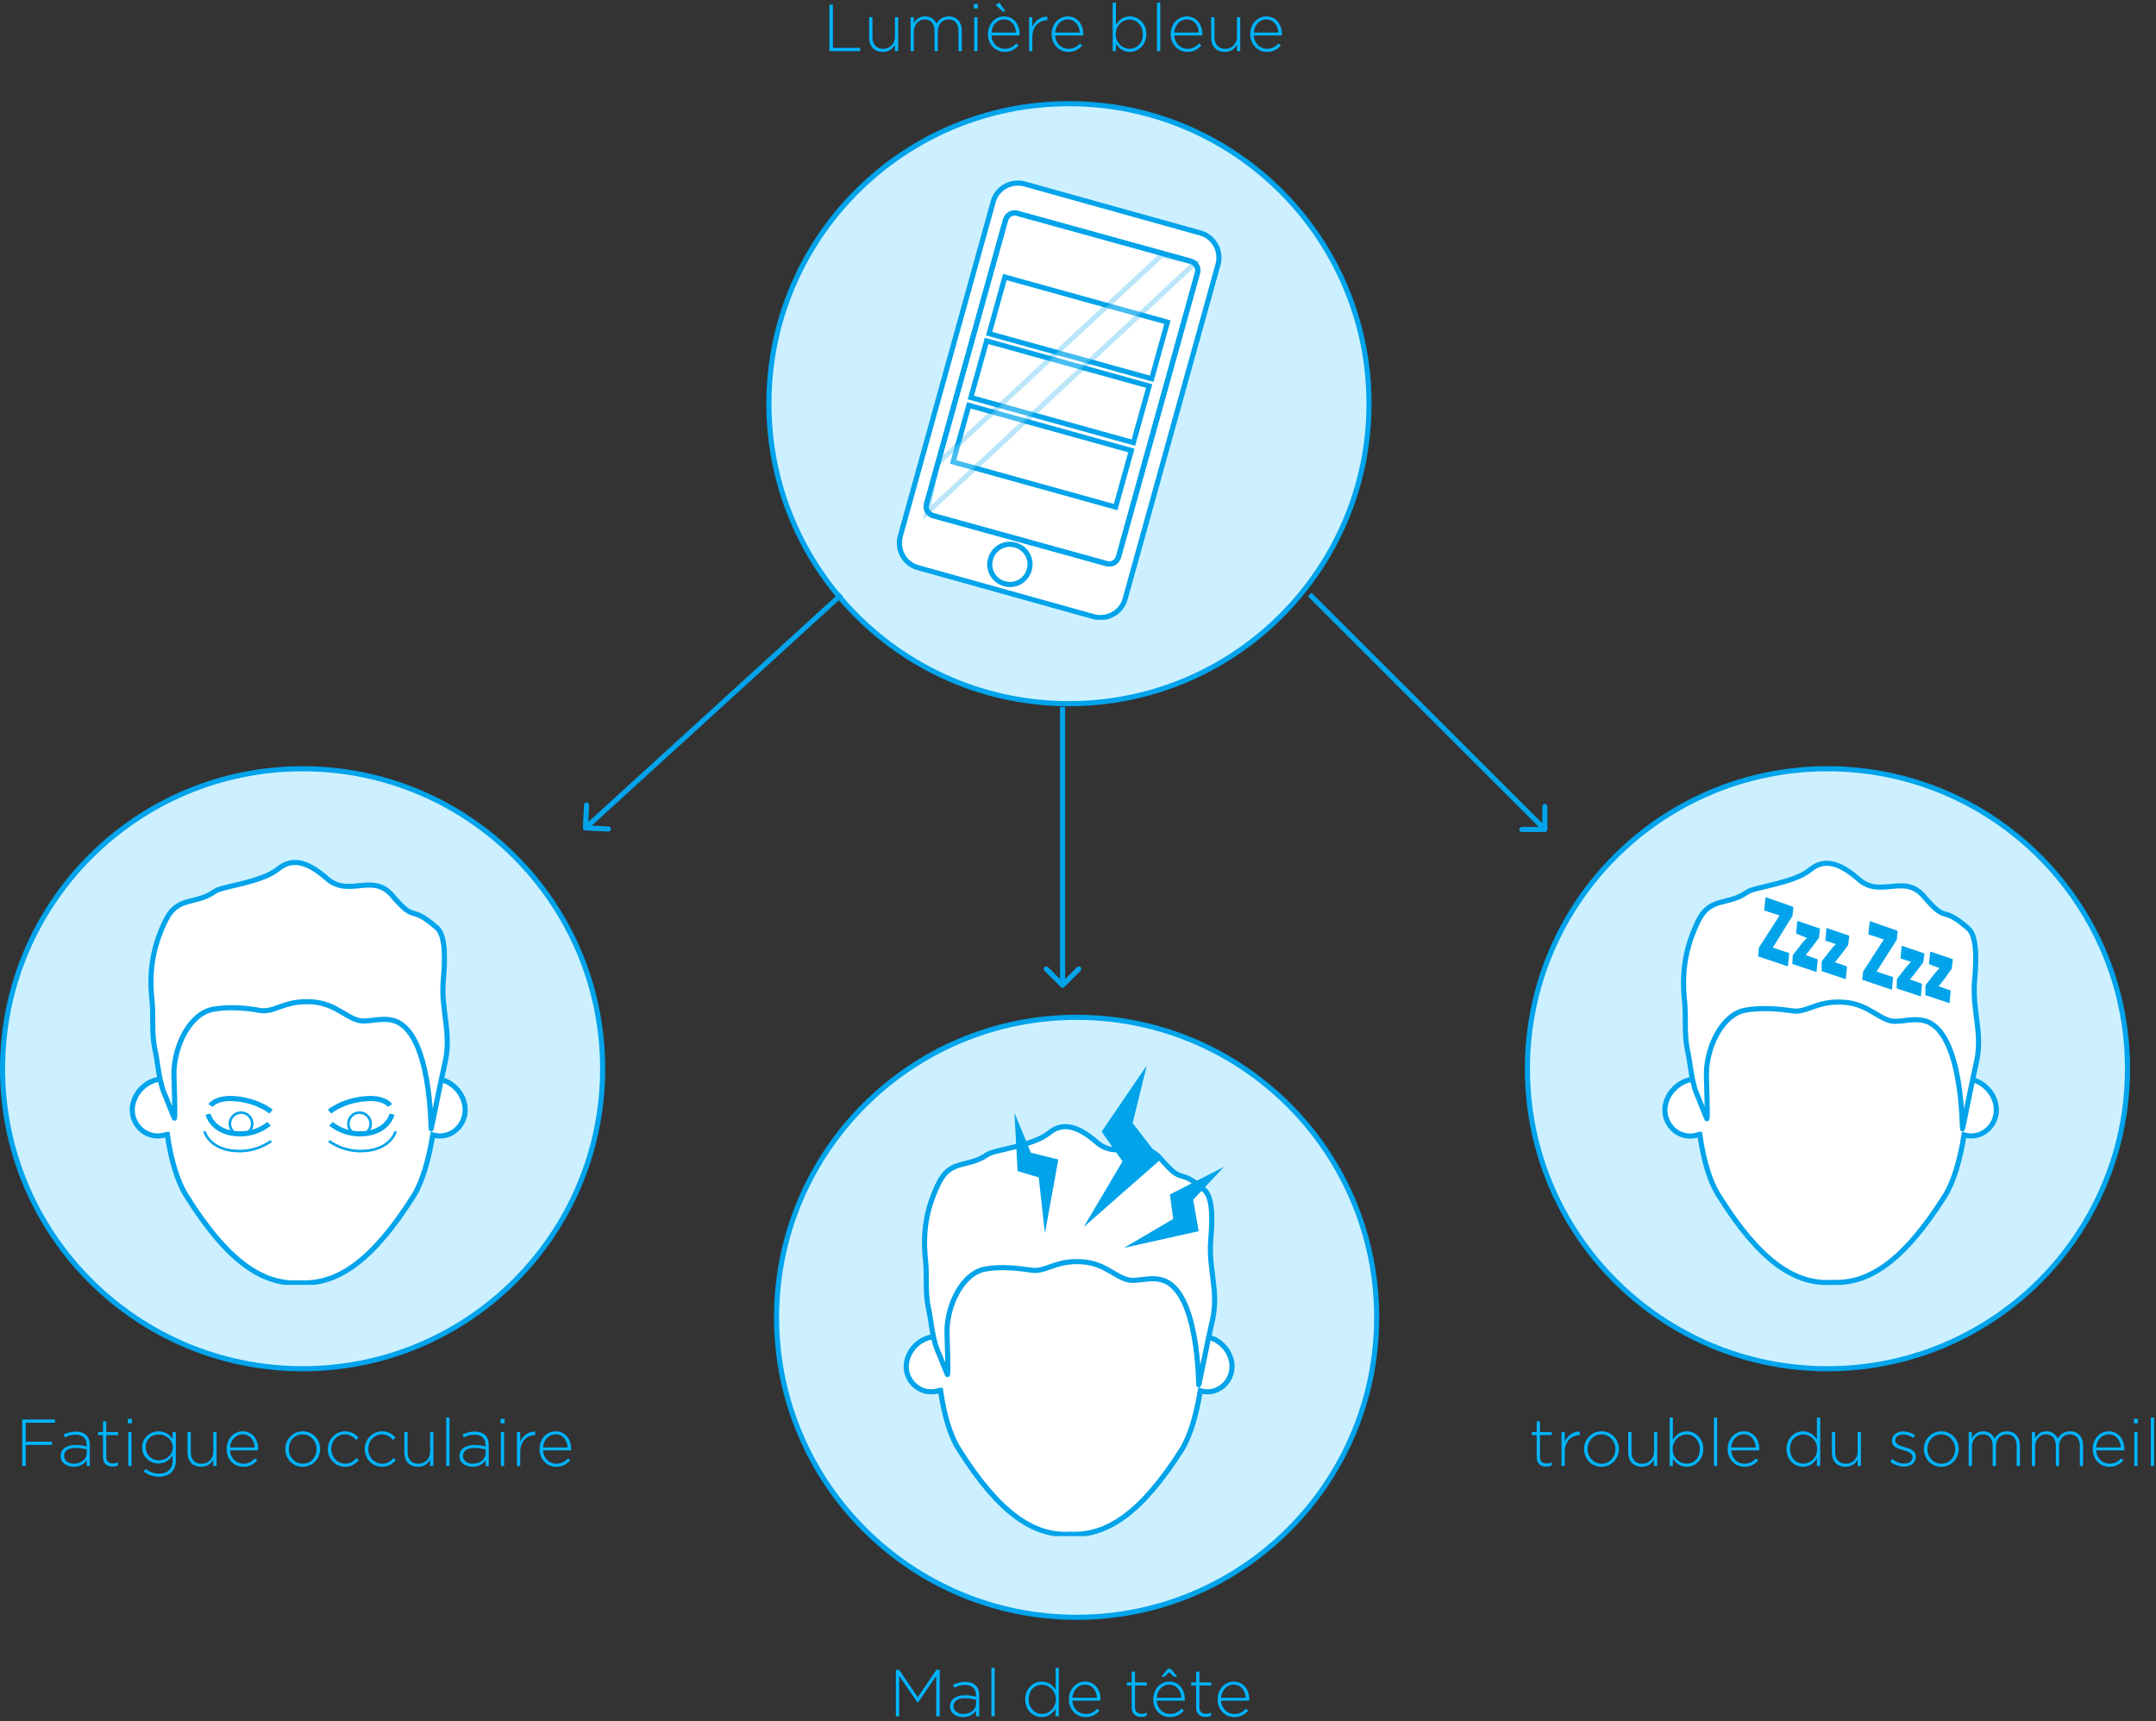 <svg width="422" height="337" viewBox="0 0 422 337" fill="none" xmlns="http://www.w3.org/2000/svg">
<rect x="0" y="0" width="422" height="337" fill="#333333" stroke="none"/>
<circle cx="59.231" cy="209.231" r="58.731" fill="#CCF0FF" stroke="#01A4EB"/>
<g clip-path="url(#clip0_279:4112)">
<path fill-rule="evenodd" clip-rule="evenodd" d="M31.655 211.275C31.058 198.779 32.153 186.68 32.153 186.68C32.252 186.977 36.133 186.977 41.508 186.878C42.503 186.085 43.2 185.589 43.697 185.589C44.394 185.589 50.962 185.886 58.725 186.283C66.389 185.986 72.957 185.589 73.753 185.589C74.151 185.589 75.047 186.085 75.943 186.878C81.317 186.977 85.199 186.977 85.298 186.68C85.298 186.68 86.393 198.878 85.796 211.275C87.786 211.473 89.777 213.06 90.573 215.043C92.364 219.209 88.781 223.374 84.701 222.184C83.905 227.043 82.711 231.308 80.919 234.184C72.957 246.779 66.09 251.539 58.725 251.142C51.361 251.638 44.394 246.779 36.532 234.184C34.641 231.208 33.446 226.944 32.75 222.085H32.65C28.371 223.572 24.489 219.308 26.38 215.043C27.276 212.861 29.565 211.275 31.655 211.275Z" fill="white" stroke="#01A4EB" stroke-miterlimit="10"/>
<path fill-rule="evenodd" clip-rule="evenodd" d="M41.706 197.589C37.228 198.382 34.143 204.63 34.043 209.986C34.043 211.572 34.342 218.515 34.143 218.911C34.143 219.01 32.749 215.539 32.451 214.746C31.057 211.87 30.958 208.201 30.261 205.126C29.664 202.052 30.062 199.077 29.764 196.002C29.166 190.449 29.764 185.688 32.351 180.333C34.74 175.275 38.223 177.259 42.105 174.482C43.498 173.49 51.161 172.796 54.446 170.118C57.531 167.54 60.815 169.226 64 172.002C68.279 175.771 72.857 170.812 76.739 175.275C81.615 181.027 79.924 176.763 85.497 181.622C87.487 183.308 86.99 189.06 86.791 191.639C86.194 197.787 88.483 202.052 87.089 208.101C86.393 210.977 84.502 220.696 84.402 220.994C84.303 221.192 84.502 201.754 76.938 199.771C74.151 199.077 71.862 200.366 69.872 199.672C67.284 198.878 65.095 196.102 60.218 196.102C55.441 196.002 53.55 198.382 50.664 197.787C48.673 197.391 44.891 196.994 41.706 197.589Z" fill="white" stroke="#01A4EB" stroke-miterlimit="10"/>
<path d="M40.712 218.118C40.712 218.118 41.409 221.292 45.688 221.887C49.968 222.482 52.655 220.002 52.655 220.002" stroke="#01A4EA" stroke-miterlimit="10"/>
<path d="M40.015 221.49C40.015 221.49 40.811 224.664 45.389 225.259C50.067 225.854 53.052 223.375 53.052 223.375" stroke="#01A4EA" stroke-width="0.5" stroke-miterlimit="10"/>
<path d="M41.209 216.432C41.209 216.432 42.304 214.647 46.484 215.143C50.763 215.639 53.052 217.622 53.052 217.622" stroke="#01A4EA" stroke-miterlimit="10"/>
<path d="M47.181 222.184C48.39 222.184 49.37 221.207 49.37 220.002C49.37 218.797 48.39 217.82 47.181 217.82C45.971 217.82 44.991 218.797 44.991 220.002C44.991 221.207 45.971 222.184 47.181 222.184Z" stroke="#01A4EA" stroke-width="0.5" stroke-miterlimit="10"/>
<path d="M76.74 218.118C76.74 218.118 76.043 221.292 71.763 221.887C67.484 222.482 64.797 220.002 64.797 220.002" stroke="#01A4EA" stroke-miterlimit="10"/>
<path d="M77.436 221.49C77.436 221.49 76.64 224.664 72.062 225.259C67.384 225.854 64.398 223.375 64.398 223.375" stroke="#01A4EA" stroke-width="0.5" stroke-miterlimit="10"/>
<path d="M76.341 216.432C76.341 216.432 75.247 214.647 71.067 215.143C66.787 215.639 64.498 217.622 64.498 217.622" stroke="#01A4EA" stroke-miterlimit="10"/>
<path d="M70.37 222.184C71.579 222.184 72.56 221.207 72.56 220.002C72.56 218.797 71.579 217.82 70.37 217.82C69.161 217.82 68.181 218.797 68.181 220.002C68.181 221.207 69.161 222.184 70.37 222.184Z" stroke="#01A4EA" stroke-width="0.5" stroke-miterlimit="10"/>
</g>
<circle cx="210.731" cy="257.897" r="58.731" fill="#CCF0FF" stroke="#01A4EB"/>
<g clip-path="url(#clip1_279:4112)">
<path fill-rule="evenodd" clip-rule="evenodd" d="M183.021 261.704C182.437 249.59 183.508 237.86 183.508 237.86C183.606 238.149 187.405 238.149 192.665 238.053C193.639 237.283 194.321 236.803 194.808 236.803C195.489 236.803 201.918 237.091 209.516 237.476C217.016 237.187 223.445 236.803 224.224 236.803C224.614 236.803 225.491 237.283 226.367 238.053C231.627 238.149 235.426 238.149 235.523 237.86C235.523 237.86 236.595 249.686 236.01 261.704C237.959 261.897 239.907 263.435 240.686 265.358C242.439 269.396 238.933 273.434 234.939 272.28C234.16 276.992 232.991 281.126 231.238 283.914C223.445 296.124 216.724 300.739 209.516 300.355C202.308 300.836 195.489 296.124 187.794 283.914C185.944 281.126 184.775 276.895 184.093 272.184H183.995C179.807 273.626 176.008 269.492 177.859 265.358C178.736 263.243 180.976 261.704 183.021 261.704Z" fill="white" stroke="#01A3E9" stroke-miterlimit="10"/>
<path fill-rule="evenodd" clip-rule="evenodd" d="M192.86 248.436C188.477 249.205 185.457 255.262 185.36 260.454C185.36 261.993 185.652 268.723 185.457 269.107C185.457 269.204 184.093 265.838 183.801 265.069C182.437 262.281 182.34 258.724 181.658 255.743C181.074 252.763 181.463 249.878 181.171 246.898C180.587 241.514 181.171 236.899 183.704 231.707C186.042 226.803 189.451 228.726 193.25 226.034C194.613 225.073 202.114 224.4 205.328 221.804C208.348 219.304 211.562 220.939 214.679 223.631C218.867 227.284 223.348 222.477 227.147 226.803C231.92 232.38 230.264 228.246 235.719 232.957C237.667 234.591 237.18 240.168 236.985 242.667C236.498 248.628 238.641 252.763 237.277 258.628C236.595 261.416 234.745 270.838 234.647 271.126C234.55 271.319 234.745 252.474 227.342 250.551C224.614 249.878 222.374 251.128 220.426 250.455C217.893 249.686 215.75 246.994 210.978 246.994C206.302 246.898 204.451 249.205 201.627 248.628C199.678 248.34 195.977 247.859 192.86 248.436Z" fill="white" stroke="#01A3E9" stroke-miterlimit="10"/>
<path fill-rule="evenodd" clip-rule="evenodd" d="M199.225 220.787L199.657 228.893L203.781 230.117L204.643 237.989L206.572 227.371L201.403 226.084L199.225 220.787Z" fill="#01A4EA" stroke="#01A3E9" stroke-miterlimit="10"/>
<path fill-rule="evenodd" clip-rule="evenodd" d="M237.242 230.195L229.535 234.132L230.169 238.907L222.987 243.121L234.052 240.645L233 234.723L237.242 230.195Z" fill="#01A4EA" stroke="#01A3E9" stroke-miterlimit="10"/>
<path fill-rule="evenodd" clip-rule="evenodd" d="M223.322 211.145L216.23 221.54L220.311 227.338L214.144 237.765L226.509 226.907L221.146 219.984L223.322 211.145Z" fill="#01A4EA" stroke="#01A3E9" stroke-miterlimit="10"/>
</g>
<circle cx="209.231" cy="79.027" r="58.731" fill="#CCF0FF" stroke="#01A4EB"/>
<g clip-path="url(#clip2_279:4112)">
<path fill-rule="evenodd" clip-rule="evenodd" d="M238.415 51.745C239.122 49.123 237.607 46.3 234.881 45.593L200.547 36.013C197.921 35.307 195.094 36.819 194.387 39.542L176.21 104.995C175.503 107.617 177.018 110.441 179.744 111.147L214.079 120.728C216.704 121.434 219.532 119.921 220.238 117.198L238.415 51.745Z" fill="white" stroke="#01A4EA" stroke-miterlimit="10"/>
<path fill-rule="evenodd" clip-rule="evenodd" d="M234.376 53.46C234.679 52.451 234.073 51.443 233.064 51.14L199.133 41.761C198.124 41.458 197.114 42.063 196.811 43.072L181.36 98.641C181.058 99.65 181.663 100.658 182.673 100.961L216.603 110.34C217.613 110.643 218.623 110.038 218.926 109.029L234.376 53.46Z" fill="white" stroke="#01A4EA" stroke-miterlimit="10"/>
<path d="M196.686 54.239L193.604 65.316L225.42 74.148L228.502 63.071L196.686 54.239Z" fill="white" stroke="#01A4EA" stroke-miterlimit="10"/>
<path d="M193.113 66.743L190.03 77.82L221.846 86.652L224.929 75.575L193.113 66.743Z" fill="white" stroke="#01A4EA" stroke-miterlimit="10"/>
<path d="M189.63 79.362L186.547 90.439L218.363 99.271L221.446 88.194L189.63 79.362Z" fill="white" stroke="#01A4EA" stroke-miterlimit="10"/>
<path opacity="0.271" d="M227.408 49.93L183.481 90.775L181.461 100.356L233.972 51.442L227.408 49.93Z" fill="white" stroke="#01A4EA" stroke-miterlimit="10"/>
<path d="M234.376 53.46C234.679 52.451 234.073 51.443 233.064 51.14L199.133 41.761C198.124 41.458 197.114 42.063 196.811 43.072L181.36 98.641C181.058 99.65 181.663 100.658 182.673 100.961L216.603 110.34C217.613 110.643 218.623 110.038 218.926 109.029L234.376 53.46Z" stroke="#01A4EA" stroke-miterlimit="10"/>
<path fill-rule="evenodd" clip-rule="evenodd" d="M198.73 106.709C200.85 107.315 202.062 109.432 201.456 111.55C200.85 113.668 198.73 114.878 196.609 114.273C194.488 113.668 193.277 111.55 193.883 109.432C194.488 107.315 196.609 106.104 198.73 106.709Z" fill="white" stroke="#01A4EA" stroke-miterlimit="10"/>
</g>
<circle cx="357.693" cy="209.231" r="58.731" fill="#CCF0FF" stroke="#01A4EB"/>
<path fill-rule="evenodd" clip-rule="evenodd" d="M331.62 211.305C331.025 198.948 332.115 186.788 332.115 186.788C332.214 187.084 336.079 187.084 341.43 186.985C342.42 186.195 343.114 185.7 343.61 185.7C344.303 185.7 350.843 185.997 358.572 186.392C366.202 186.096 372.741 185.7 373.534 185.7C373.931 185.7 374.822 186.195 375.714 186.985C381.065 187.084 384.929 187.084 385.028 186.788C385.028 186.788 386.118 198.948 385.524 211.305C387.506 211.503 389.487 213.085 390.28 215.062C392.064 219.214 388.497 223.366 384.434 222.18C383.641 227.024 382.452 231.275 380.669 234.142C372.741 246.698 365.904 251.443 358.572 251.048C351.239 251.542 344.303 246.698 336.475 234.142C334.592 231.275 333.403 226.925 332.71 222.081H332.611C328.35 223.663 324.485 219.313 326.368 215.062C327.26 212.986 329.539 211.305 331.62 211.305Z" fill="white" stroke="#01A4EB" stroke-miterlimit="10"/>
<path fill-rule="evenodd" clip-rule="evenodd" d="M341.628 197.761C337.169 198.552 334.097 204.78 333.998 210.118C333.998 211.7 334.295 218.621 334.097 219.016C334.097 219.115 332.71 215.655 332.413 214.864C331.025 211.997 330.926 208.339 330.233 205.274C329.638 202.21 330.035 199.244 329.737 196.179C329.143 190.643 329.737 185.897 332.314 180.46C334.692 175.418 338.16 177.395 342.024 174.627C343.411 173.639 351.041 172.947 354.311 170.277C357.383 167.707 360.653 169.388 363.824 172.156C368.084 175.912 372.643 170.969 376.507 175.418C381.362 181.152 379.678 176.901 385.227 181.745C387.208 183.426 386.713 189.16 386.515 191.73C385.92 197.959 388.199 202.111 386.812 208.141C386.119 211.008 384.236 220.697 384.137 220.993C384.038 221.191 384.236 201.814 376.705 199.837C373.931 199.145 371.652 200.43 369.67 199.738C367.094 198.947 364.914 196.179 360.058 196.179C355.302 196.08 353.419 198.453 350.546 197.86C348.564 197.563 344.799 197.168 341.628 197.761Z" fill="white" stroke="#01A4EB" stroke-miterlimit="10"/>
<path d="M344.279 185.505L348.272 179.311L348.245 179.208L345.292 178.237L345.584 175.644L351.029 177.544L350.863 179.269L347.043 185.439L347.071 185.541L350.224 186.591L349.932 189.185L344.113 187.23L344.279 185.505Z" fill="#01A4EB"/>
<path d="M350.899 187.004L352.57 184.854C352.98 184.371 353.244 184.015 353.682 183.634L351.558 182.758L351.791 180.276L356.244 181.786L356.019 183.628L354.493 185.651C354.083 186.134 353.76 186.605 353.409 186.974L355.793 187.813L355.56 190.296L350.819 188.719L350.899 187.004Z" fill="#01A4EB"/>
<path d="M356.569 188.199L358.241 186.049C358.651 185.566 358.915 185.21 359.352 184.829L357.284 184.159L357.517 181.676L361.97 183.186L361.745 185.028L360.219 187.052C359.809 187.535 359.486 188.006 359.135 188.374L361.519 189.214L361.285 191.696L356.545 190.12L356.569 188.199Z" fill="#01A4EB"/>
<path d="M364.68 190.19L368.675 183.994L368.648 183.891L365.693 182.92L365.985 180.325L371.434 182.226L371.268 183.951L367.359 190.136L367.387 190.239L370.542 191.289L370.309 193.768L364.486 191.813L364.68 190.19Z" fill="#01A4EB"/>
<path d="M371.283 191.678L372.956 189.527C373.366 189.043 373.631 188.687 374.069 188.306L371.998 187.635L372.232 185.152L376.688 186.662L376.435 188.403L374.908 190.427C374.498 190.91 374.174 191.382 373.823 191.75L376.209 192.59L375.976 195.074L371.231 193.497L371.283 191.678Z" fill="#01A4EB"/>
<path d="M376.876 192.903L378.546 190.754C378.956 190.271 379.22 189.915 379.657 189.535L377.562 188.762L377.795 186.281L382.244 187.79L382.019 189.631L380.522 191.756C380.113 192.239 379.79 192.71 379.439 193.078L381.821 193.917L381.588 196.398L376.852 194.823L376.876 192.903Z" fill="#01A4EB"/>
<path d="M207.624 193.236C207.819 193.431 208.136 193.431 208.331 193.236L211.513 190.054C211.708 189.859 211.708 189.542 211.513 189.347C211.318 189.152 211.001 189.152 210.806 189.347L207.978 192.175L205.149 189.347C204.954 189.152 204.637 189.152 204.442 189.347C204.247 189.542 204.247 189.859 204.442 190.054L207.624 193.236ZM207.478 138.409L207.478 192.883L208.478 192.883L208.478 138.409L207.478 138.409Z" fill="#01A4EA"/>
<path d="M114.096 162.062C114.083 162.337 114.296 162.571 114.572 162.584L119.067 162.791C119.343 162.804 119.577 162.591 119.59 162.315C119.603 162.039 119.389 161.805 119.113 161.792L115.118 161.608L115.302 157.612C115.314 157.337 115.101 157.103 114.825 157.09C114.549 157.077 114.315 157.291 114.303 157.566L114.096 162.062ZM164.356 116.029L114.258 161.715L114.932 162.454L165.03 116.768L164.356 116.029Z" fill="#01A4EA"/>
<path d="M302.38 162.878C302.656 162.878 302.88 162.654 302.88 162.378L302.877 157.878C302.877 157.602 302.653 157.378 302.377 157.378C302.101 157.378 301.877 157.602 301.877 157.878L301.879 161.878L297.879 161.88C297.603 161.88 297.379 162.104 297.38 162.381C297.38 162.657 297.604 162.88 297.88 162.88L302.38 162.878ZM256.005 116.753L302.026 162.732L302.733 162.025L256.712 116.046L256.005 116.753Z" fill="#01A4EA"/>
<path d="M4.352 287H5.028V282.879H10.176V282.255H5.028V278.524H10.761V277.9H4.352V287Z" fill="#00B4FF"/>
<path d="M14.425 287.156C15.686 287.156 16.505 286.532 16.96 285.895V287H17.584V282.866C17.584 282.047 17.35 281.436 16.908 280.994C16.427 280.513 15.712 280.266 14.815 280.266C13.905 280.266 13.19 280.5 12.462 280.838L12.696 281.397C13.307 281.085 13.97 280.864 14.776 280.864C16.141 280.864 16.96 281.553 16.96 282.892V283.178C16.323 283.009 15.686 282.892 14.763 282.892C13.047 282.892 11.864 283.672 11.864 285.05V285.076C11.864 286.454 13.19 287.156 14.425 287.156ZM14.464 286.558C13.45 286.558 12.54 285.999 12.54 285.037V285.011C12.54 284.088 13.32 283.464 14.724 283.464C15.673 283.464 16.414 283.62 16.973 283.763V284.517C16.973 285.726 15.816 286.558 14.464 286.558Z" fill="#00B4FF"/>
<path d="M22.021 287.117C22.437 287.117 22.762 287.039 23.1 286.883V286.285C22.723 286.454 22.45 286.519 22.125 286.519C21.358 286.519 20.799 286.181 20.799 285.232V280.955H23.126V280.37H20.799V278.251H20.162V280.37H19.2V280.955H20.162V285.297C20.162 286.558 20.994 287.117 22.021 287.117Z" fill="#00B4FF"/>
<path d="M25.029 278.641H25.822V277.77H25.029V278.641ZM25.107 287H25.744V280.37H25.107V287Z" fill="#00B4FF"/>
<path d="M31.166 289.106C32.141 289.106 32.998 288.794 33.571 288.222C34.103 287.689 34.416 286.935 34.416 285.973V280.37H33.779V281.696C33.233 280.916 32.336 280.214 31.009 280.214C29.41 280.214 27.825 281.449 27.825 283.36V283.386C27.825 285.284 29.41 286.506 31.009 286.506C32.322 286.506 33.206 285.791 33.779 284.972V285.934C33.779 287.637 32.7 288.508 31.178 288.508C30.203 288.508 29.294 288.183 28.5 287.572L28.123 288.092C29.034 288.768 30.061 289.106 31.166 289.106ZM31.075 285.895C29.709 285.895 28.514 284.855 28.514 283.36V283.334C28.514 281.787 29.683 280.825 31.075 280.825C32.453 280.825 33.818 281.813 33.818 283.347V283.373C33.818 284.881 32.453 285.895 31.075 285.895Z" fill="#00B4FF"/>
<path d="M39.358 287.156C40.566 287.156 41.307 286.545 41.749 285.765V287H42.386V280.37H41.749V284.205C41.749 285.583 40.748 286.571 39.449 286.571C38.109 286.571 37.343 285.674 37.343 284.309V280.37H36.706V284.426C36.706 286.012 37.681 287.156 39.358 287.156Z" fill="#00B4FF"/>
<path d="M47.603 287.156C48.877 287.156 49.67 286.636 50.346 285.908L49.904 285.518C49.358 286.103 48.656 286.558 47.629 286.558C46.329 286.558 45.146 285.596 45.029 283.945H50.528C50.541 283.841 50.541 283.802 50.541 283.685C50.541 281.722 49.358 280.214 47.499 280.214C45.705 280.214 44.353 281.748 44.353 283.672V283.698C44.353 285.765 45.861 287.156 47.603 287.156ZM45.029 283.373C45.146 281.904 46.16 280.799 47.473 280.799C48.994 280.799 49.761 282.034 49.852 283.373H45.029Z" fill="#00B4FF"/>
<path d="M59.235 287.156C61.211 287.156 62.654 285.544 62.654 283.685V283.659C62.654 281.8 61.224 280.214 59.261 280.214C57.285 280.214 55.842 281.826 55.842 283.685V283.711C55.842 285.57 57.272 287.156 59.235 287.156ZM59.261 286.558C57.727 286.558 56.531 285.284 56.531 283.685V283.659C56.531 282.099 57.662 280.812 59.235 280.812C60.769 280.812 61.965 282.086 61.965 283.685V283.711C61.965 285.271 60.834 286.558 59.261 286.558Z" fill="#00B4FF"/>
<path d="M67.538 287.156C68.76 287.156 69.566 286.61 70.242 285.843L69.8 285.453C69.241 286.077 68.513 286.558 67.577 286.558C66.056 286.558 64.847 285.284 64.847 283.685V283.659C64.847 282.073 66.017 280.812 67.525 280.812C68.513 280.812 69.163 281.319 69.735 281.904L70.19 281.436C69.566 280.786 68.786 280.214 67.538 280.214C65.64 280.214 64.158 281.826 64.158 283.685V283.711C64.158 285.57 65.627 287.156 67.538 287.156Z" fill="#00B4FF"/>
<path d="M74.774 287.156C75.996 287.156 76.802 286.61 77.478 285.843L77.036 285.453C76.477 286.077 75.749 286.558 74.813 286.558C73.292 286.558 72.083 285.284 72.083 283.685V283.659C72.083 282.073 73.253 280.812 74.761 280.812C75.749 280.812 76.399 281.319 76.971 281.904L77.426 281.436C76.802 280.786 76.022 280.214 74.774 280.214C72.876 280.214 71.394 281.826 71.394 283.685V283.711C71.394 285.57 72.863 287.156 74.774 287.156Z" fill="#00B4FF"/>
<path d="M81.798 287.156C83.007 287.156 83.748 286.545 84.19 285.765V287H84.827V280.37H84.19V284.205C84.19 285.583 83.189 286.571 81.889 286.571C80.55 286.571 79.783 285.674 79.783 284.309V280.37H79.146V284.426C79.146 286.012 80.121 287.156 81.798 287.156Z" fill="#00B4FF"/>
<path d="M87.34 287H87.977V277.51H87.34V287Z" fill="#00B4FF"/>
<path d="M92.501 287.156C93.762 287.156 94.581 286.532 95.036 285.895V287H95.66V282.866C95.66 282.047 95.426 281.436 94.984 280.994C94.503 280.513 93.788 280.266 92.891 280.266C91.981 280.266 91.266 280.5 90.538 280.838L90.772 281.397C91.383 281.085 92.046 280.864 92.852 280.864C94.217 280.864 95.036 281.553 95.036 282.892V283.178C94.399 283.009 93.762 282.892 92.839 282.892C91.123 282.892 89.94 283.672 89.94 285.05V285.076C89.94 286.454 91.266 287.156 92.501 287.156ZM92.54 286.558C91.526 286.558 90.616 285.999 90.616 285.037V285.011C90.616 284.088 91.396 283.464 92.8 283.464C93.749 283.464 94.49 283.62 95.049 283.763V284.517C95.049 285.726 93.892 286.558 92.54 286.558Z" fill="#00B4FF"/>
<path d="M97.964 278.641H98.757V277.77H97.964V278.641ZM98.042 287H98.679V280.37H98.042V287Z" fill="#00B4FF"/>
<path d="M101.188 287H101.825V284.283C101.825 282.125 103.164 280.968 104.698 280.968H104.763V280.266C103.45 280.214 102.345 281.072 101.825 282.255V280.37H101.188V287Z" fill="#00B4FF"/>
<path d="M108.858 287.156C110.132 287.156 110.925 286.636 111.601 285.908L111.159 285.518C110.613 286.103 109.911 286.558 108.884 286.558C107.584 286.558 106.401 285.596 106.284 283.945H111.783C111.796 283.841 111.796 283.802 111.796 283.685C111.796 281.722 110.613 280.214 108.754 280.214C106.96 280.214 105.608 281.748 105.608 283.672V283.698C105.608 285.765 107.116 287.156 108.858 287.156ZM106.284 283.373C106.401 281.904 107.415 280.799 108.728 280.799C110.249 280.799 111.016 282.034 111.107 283.373H106.284Z" fill="#00B4FF"/>
<path d="M175.352 336H176.002V328.096L179.603 333.335H179.655L183.256 328.096V336H183.932V326.9H183.295L179.642 332.282L175.989 326.9H175.352V336Z" fill="#00B4FF"/>
<path d="M188.51 336.156C189.771 336.156 190.59 335.532 191.045 334.895V336H191.669V331.866C191.669 331.047 191.435 330.436 190.993 329.994C190.512 329.513 189.797 329.266 188.9 329.266C187.99 329.266 187.275 329.5 186.547 329.838L186.781 330.397C187.392 330.085 188.055 329.864 188.861 329.864C190.226 329.864 191.045 330.553 191.045 331.892V332.178C190.408 332.009 189.771 331.892 188.848 331.892C187.132 331.892 185.949 332.672 185.949 334.05V334.076C185.949 335.454 187.275 336.156 188.51 336.156ZM188.549 335.558C187.535 335.558 186.625 334.999 186.625 334.037V334.011C186.625 333.088 187.405 332.464 188.809 332.464C189.758 332.464 190.499 332.62 191.058 332.763V333.517C191.058 334.726 189.901 335.558 188.549 335.558Z" fill="#00B4FF"/>
<path d="M194.051 336H194.688V326.51H194.051V336Z" fill="#00B4FF"/>
<path d="M203.889 336.156C205.202 336.156 206.047 335.389 206.619 334.518V336H207.256V326.51H206.619V330.8C206.073 329.968 205.215 329.214 203.889 329.214C202.29 329.214 200.665 330.527 200.665 332.685V332.711C200.665 334.869 202.29 336.156 203.889 336.156ZM203.954 335.545C202.563 335.545 201.354 334.427 201.354 332.685V332.659C201.354 330.878 202.511 329.825 203.954 329.825C205.332 329.825 206.658 330.969 206.658 332.672V332.698C206.658 334.388 205.332 335.545 203.954 335.545Z" fill="#00B4FF"/>
<path d="M212.471 336.156C213.745 336.156 214.538 335.636 215.214 334.908L214.772 334.518C214.226 335.103 213.524 335.558 212.497 335.558C211.197 335.558 210.014 334.596 209.897 332.945H215.396C215.409 332.841 215.409 332.802 215.409 332.685C215.409 330.722 214.226 329.214 212.367 329.214C210.573 329.214 209.221 330.748 209.221 332.672V332.698C209.221 334.765 210.729 336.156 212.471 336.156ZM209.897 332.373C210.014 330.904 211.028 329.799 212.341 329.799C213.862 329.799 214.629 331.034 214.72 332.373H209.897Z" fill="#00B4FF"/>
<path d="M223.376 336.117C223.792 336.117 224.117 336.039 224.455 335.883V335.285C224.078 335.454 223.805 335.519 223.48 335.519C222.713 335.519 222.154 335.181 222.154 334.232V329.955H224.481V329.37H222.154V327.251H221.517V329.37H220.555V329.955H221.517V334.297C221.517 335.558 222.349 336.117 223.376 336.117Z" fill="#00B4FF"/>
<path d="M228.975 336.156C230.249 336.156 231.042 335.636 231.718 334.908L231.276 334.518C230.73 335.103 230.028 335.558 229.001 335.558C227.701 335.558 226.518 334.596 226.401 332.945H231.9C231.913 332.841 231.913 332.802 231.913 332.685C231.913 330.722 230.73 329.214 228.871 329.214C227.077 329.214 225.725 330.748 225.725 332.672V332.698C225.725 334.765 227.233 336.156 228.975 336.156ZM226.401 332.373C226.518 330.904 227.532 329.799 228.845 329.799C230.366 329.799 231.133 331.034 231.224 332.373H226.401ZM227.311 328.265H227.896L228.858 327.381L229.82 328.265H230.431L229.131 326.679H228.611L227.311 328.265Z" fill="#00B4FF"/>
<path d="M235.982 336.117C236.398 336.117 236.723 336.039 237.061 335.883V335.285C236.684 335.454 236.411 335.519 236.086 335.519C235.319 335.519 234.76 335.181 234.76 334.232V329.955H237.087V329.37H234.76V327.251H234.123V329.37H233.161V329.955H234.123V334.297C234.123 335.558 234.955 336.117 235.982 336.117Z" fill="#00B4FF"/>
<path d="M241.582 336.156C242.856 336.156 243.649 335.636 244.325 334.908L243.883 334.518C243.337 335.103 242.635 335.558 241.608 335.558C240.308 335.558 239.125 334.596 239.008 332.945H244.507C244.52 332.841 244.52 332.802 244.52 332.685C244.52 330.722 243.337 329.214 241.478 329.214C239.684 329.214 238.332 330.748 238.332 332.672V332.698C238.332 334.765 239.84 336.156 241.582 336.156ZM239.008 332.373C239.125 330.904 240.139 329.799 241.452 329.799C242.973 329.799 243.74 331.034 243.831 332.373H239.008Z" fill="#00B4FF"/>
<path d="M302.642 287.117C303.058 287.117 303.383 287.039 303.721 286.883V286.285C303.344 286.454 303.071 286.519 302.746 286.519C301.979 286.519 301.42 286.181 301.42 285.232V280.955H303.747V280.37H301.42V278.251H300.783V280.37H299.821V280.955H300.783V285.297C300.783 286.558 301.615 287.117 302.642 287.117Z" fill="#00B4FF"/>
<path d="M305.637 287H306.274V284.283C306.274 282.125 307.613 280.968 309.147 280.968H309.212V280.266C307.899 280.214 306.794 281.072 306.274 282.255V280.37H305.637V287Z" fill="#00B4FF"/>
<path d="M313.45 287.156C315.426 287.156 316.869 285.544 316.869 283.685V283.659C316.869 281.8 315.439 280.214 313.476 280.214C311.5 280.214 310.057 281.826 310.057 283.685V283.711C310.057 285.57 311.487 287.156 313.45 287.156ZM313.476 286.558C311.942 286.558 310.746 285.284 310.746 283.685V283.659C310.746 282.099 311.877 280.812 313.45 280.812C314.984 280.812 316.18 282.086 316.18 283.685V283.711C316.18 285.271 315.049 286.558 313.476 286.558Z" fill="#00B4FF"/>
<path d="M321.349 287.156C322.558 287.156 323.299 286.545 323.741 285.765V287H324.378V280.37H323.741V284.205C323.741 285.583 322.74 286.571 321.44 286.571C320.101 286.571 319.334 285.674 319.334 284.309V280.37H318.697V284.426C318.697 286.012 319.672 287.156 321.349 287.156Z" fill="#00B4FF"/>
<path d="M330.167 287.156C331.766 287.156 333.391 285.843 333.391 283.685V283.659C333.391 281.501 331.766 280.214 330.167 280.214C328.854 280.214 328.009 280.981 327.437 281.852V277.51H326.8V287H327.437V285.57C327.983 286.402 328.841 287.156 330.167 287.156ZM330.102 286.545C328.724 286.545 327.398 285.401 327.398 283.698V283.672C327.398 281.982 328.724 280.825 330.102 280.825C331.493 280.825 332.702 281.943 332.702 283.685V283.711C332.702 285.492 331.545 286.545 330.102 286.545Z" fill="#00B4FF"/>
<path d="M335.473 287H336.11V277.51H335.473V287Z" fill="#00B4FF"/>
<path d="M341.414 287.156C342.688 287.156 343.481 286.636 344.157 285.908L343.715 285.518C343.169 286.103 342.467 286.558 341.44 286.558C340.14 286.558 338.957 285.596 338.84 283.945H344.339C344.352 283.841 344.352 283.802 344.352 283.685C344.352 281.722 343.169 280.214 341.31 280.214C339.516 280.214 338.164 281.748 338.164 283.672V283.698C338.164 285.765 339.672 287.156 341.414 287.156ZM338.84 283.373C338.957 281.904 339.971 280.799 341.284 280.799C342.805 280.799 343.572 282.034 343.663 283.373H338.84Z" fill="#00B4FF"/>
<path d="M352.904 287.156C354.217 287.156 355.062 286.389 355.634 285.518V287H356.271V277.51H355.634V281.8C355.088 280.968 354.23 280.214 352.904 280.214C351.305 280.214 349.68 281.527 349.68 283.685V283.711C349.68 285.869 351.305 287.156 352.904 287.156ZM352.969 286.545C351.578 286.545 350.369 285.427 350.369 283.685V283.659C350.369 281.878 351.526 280.825 352.969 280.825C354.347 280.825 355.673 281.969 355.673 283.672V283.698C355.673 285.388 354.347 286.545 352.969 286.545Z" fill="#00B4FF"/>
<path d="M361.213 287.156C362.422 287.156 363.163 286.545 363.605 285.765V287H364.242V280.37H363.605V284.205C363.605 285.583 362.604 286.571 361.304 286.571C359.965 286.571 359.198 285.674 359.198 284.309V280.37H358.561V284.426C358.561 286.012 359.536 287.156 361.213 287.156Z" fill="#00B4FF"/>
<path d="M372.706 287.13C373.98 287.13 374.994 286.376 374.994 285.193V285.167C374.994 283.997 373.876 283.607 372.81 283.308C371.861 283.035 370.964 282.762 370.964 282.021V281.995C370.964 281.332 371.562 280.838 372.472 280.838C373.174 280.838 373.902 281.098 374.513 281.501L374.851 280.968C374.188 280.526 373.291 280.24 372.498 280.24C371.211 280.24 370.314 281.007 370.314 282.073V282.099C370.314 283.282 371.51 283.607 372.589 283.919C373.512 284.179 374.344 284.465 374.344 285.245V285.271C374.344 286.038 373.642 286.532 372.745 286.532C371.9 286.532 371.094 286.22 370.366 285.661L369.989 286.168C370.691 286.74 371.744 287.13 372.706 287.13Z" fill="#00B4FF"/>
<path d="M379.961 287.156C381.937 287.156 383.38 285.544 383.38 283.685V283.659C383.38 281.8 381.95 280.214 379.987 280.214C378.011 280.214 376.568 281.826 376.568 283.685V283.711C376.568 285.57 377.998 287.156 379.961 287.156ZM379.987 286.558C378.453 286.558 377.257 285.284 377.257 283.685V283.659C377.257 282.099 378.388 280.812 379.961 280.812C381.495 280.812 382.691 282.086 382.691 283.685V283.711C382.691 285.271 381.56 286.558 379.987 286.558Z" fill="#00B4FF"/>
<path d="M385.338 287H385.975V283.178C385.975 281.839 386.911 280.799 388.094 280.799C389.277 280.799 390.031 281.644 390.031 283.022V287H390.668V283.139C390.668 281.657 391.643 280.799 392.761 280.799C393.983 280.799 394.724 281.631 394.724 283.061V287H395.361V282.983C395.361 281.319 394.386 280.214 392.813 280.214C391.565 280.214 390.85 280.903 390.421 281.644C390.057 280.877 389.342 280.214 388.185 280.214C387.002 280.214 386.404 280.864 385.975 281.553V280.37H385.338V287Z" fill="#00B4FF"/>
<path d="M397.703 287H398.34V283.178C398.34 281.839 399.276 280.799 400.459 280.799C401.642 280.799 402.396 281.644 402.396 283.022V287H403.033V283.139C403.033 281.657 404.008 280.799 405.126 280.799C406.348 280.799 407.089 281.631 407.089 283.061V287H407.726V282.983C407.726 281.319 406.751 280.214 405.178 280.214C403.93 280.214 403.215 280.903 402.786 281.644C402.422 280.877 401.707 280.214 400.55 280.214C399.367 280.214 398.769 280.864 398.34 281.553V280.37H397.703V287Z" fill="#00B4FF"/>
<path d="M412.864 287.156C414.138 287.156 414.931 286.636 415.607 285.908L415.165 285.518C414.619 286.103 413.917 286.558 412.89 286.558C411.59 286.558 410.407 285.596 410.29 283.945H415.789C415.802 283.841 415.802 283.802 415.802 283.685C415.802 281.722 414.619 280.214 412.76 280.214C410.966 280.214 409.614 281.748 409.614 283.672V283.698C409.614 285.765 411.122 287.156 412.864 287.156ZM410.29 283.373C410.407 281.904 411.421 280.799 412.734 280.799C414.255 280.799 415.022 282.034 415.113 283.373H410.29Z" fill="#00B4FF"/>
<path d="M417.673 278.641H418.466V277.77H417.673V278.641ZM417.751 287H418.388V280.37H417.751V287Z" fill="#00B4FF"/>
<path d="M420.989 287H421.626V277.51H420.989V287Z" fill="#00B4FF"/>
<path d="M162.352 10H168.371V9.376H163.028V0.9H162.352V10Z" fill="#00B4FF"/>
<path d="M172.779 10.156C173.988 10.156 174.729 9.545 175.171 8.765V10H175.808V3.37H175.171V7.205C175.171 8.583 174.17 9.571 172.87 9.571C171.531 9.571 170.764 8.674 170.764 7.309V3.37H170.127V7.426C170.127 9.012 171.102 10.156 172.779 10.156Z" fill="#00B4FF"/>
<path d="M178.23 10H178.867V6.178C178.867 4.839 179.803 3.799 180.986 3.799C182.169 3.799 182.923 4.644 182.923 6.022V10H183.56V6.139C183.56 4.657 184.535 3.799 185.653 3.799C186.875 3.799 187.616 4.631 187.616 6.061V10H188.253V5.983C188.253 4.319 187.278 3.214 185.705 3.214C184.457 3.214 183.742 3.903 183.313 4.644C182.949 3.877 182.234 3.214 181.077 3.214C179.894 3.214 179.296 3.864 178.867 4.553V3.37H178.23V10Z" fill="#00B4FF"/>
<path d="M190.608 1.641H191.401V0.77H190.608V1.641ZM190.686 10H191.323V3.37H190.686V10Z" fill="#00B4FF"/>
<path d="M196.628 10.156C197.902 10.156 198.695 9.636 199.371 8.908L198.929 8.518C198.383 9.103 197.681 9.558 196.654 9.558C195.354 9.558 194.171 8.596 194.054 6.945H199.553C199.566 6.841 199.566 6.802 199.566 6.685C199.566 4.722 198.383 3.214 196.524 3.214C194.73 3.214 193.378 4.748 193.378 6.672V6.698C193.378 8.765 194.886 10.156 196.628 10.156ZM194.054 6.373C194.171 4.904 195.185 3.799 196.498 3.799C198.019 3.799 198.786 5.034 198.877 6.373H194.054ZM196.251 2.265H196.797L195.653 0.536L194.86 0.926L196.251 2.265Z" fill="#00B4FF"/>
<path d="M201.424 10H202.061V7.283C202.061 5.125 203.4 3.968 204.934 3.968H204.999V3.266C203.686 3.214 202.581 4.072 202.061 5.255V3.37H201.424V10Z" fill="#00B4FF"/>
<path d="M209.094 10.156C210.368 10.156 211.161 9.636 211.837 8.908L211.395 8.518C210.849 9.103 210.147 9.558 209.12 9.558C207.82 9.558 206.637 8.596 206.52 6.945H212.019C212.032 6.841 212.032 6.802 212.032 6.685C212.032 4.722 210.849 3.214 208.99 3.214C207.196 3.214 205.844 4.748 205.844 6.672V6.698C205.844 8.765 207.352 10.156 209.094 10.156ZM206.52 6.373C206.637 4.904 207.651 3.799 208.964 3.799C210.485 3.799 211.252 5.034 211.343 6.373H206.52Z" fill="#00B4FF"/>
<path d="M221.156 10.156C222.755 10.156 224.38 8.843 224.38 6.685V6.659C224.38 4.501 222.755 3.214 221.156 3.214C219.843 3.214 218.998 3.981 218.426 4.852V0.51H217.789V10H218.426V8.57C218.972 9.402 219.83 10.156 221.156 10.156ZM221.091 9.545C219.713 9.545 218.387 8.401 218.387 6.698V6.672C218.387 4.982 219.713 3.825 221.091 3.825C222.482 3.825 223.691 4.943 223.691 6.685V6.711C223.691 8.492 222.534 9.545 221.091 9.545Z" fill="#00B4FF"/>
<path d="M226.462 10H227.099V0.51H226.462V10Z" fill="#00B4FF"/>
<path d="M232.403 10.156C233.677 10.156 234.47 9.636 235.146 8.908L234.704 8.518C234.158 9.103 233.456 9.558 232.429 9.558C231.129 9.558 229.946 8.596 229.829 6.945H235.328C235.341 6.841 235.341 6.802 235.341 6.685C235.341 4.722 234.158 3.214 232.299 3.214C230.505 3.214 229.153 4.748 229.153 6.672V6.698C229.153 8.765 230.661 10.156 232.403 10.156ZM229.829 6.373C229.946 4.904 230.96 3.799 232.273 3.799C233.794 3.799 234.561 5.034 234.652 6.373H229.829Z" fill="#00B4FF"/>
<path d="M239.722 10.156C240.931 10.156 241.672 9.545 242.114 8.765V10H242.751V3.37H242.114V7.205C242.114 8.583 241.113 9.571 239.813 9.571C238.474 9.571 237.707 8.674 237.707 7.309V3.37H237.07V7.426C237.07 9.012 238.045 10.156 239.722 10.156Z" fill="#00B4FF"/>
<path d="M247.967 10.156C249.241 10.156 250.034 9.636 250.71 8.908L250.268 8.518C249.722 9.103 249.02 9.558 247.993 9.558C246.693 9.558 245.51 8.596 245.393 6.945H250.892C250.905 6.841 250.905 6.802 250.905 6.685C250.905 4.722 249.722 3.214 247.863 3.214C246.069 3.214 244.717 4.748 244.717 6.672V6.698C244.717 8.765 246.225 10.156 247.967 10.156ZM245.393 6.373C245.51 4.904 246.524 3.799 247.837 3.799C249.358 3.799 250.125 5.034 250.216 6.373H245.393Z" fill="#00B4FF"/>
<defs>
<clipPath id="clip0_279:4112">
<rect width="66.283" height="83.206" fill="white" transform="translate(25.385 168.333)"/>
</clipPath>
<clipPath id="clip1_279:4112">
<rect width="64.873" height="100.664" fill="white" transform="translate(176.885 200.075)"/>
</clipPath>
<clipPath id="clip2_279:4112">
<rect width="81.796" height="86.027" fill="white" transform="translate(168.333 35.307)"/>
</clipPath>
</defs>
</svg>
